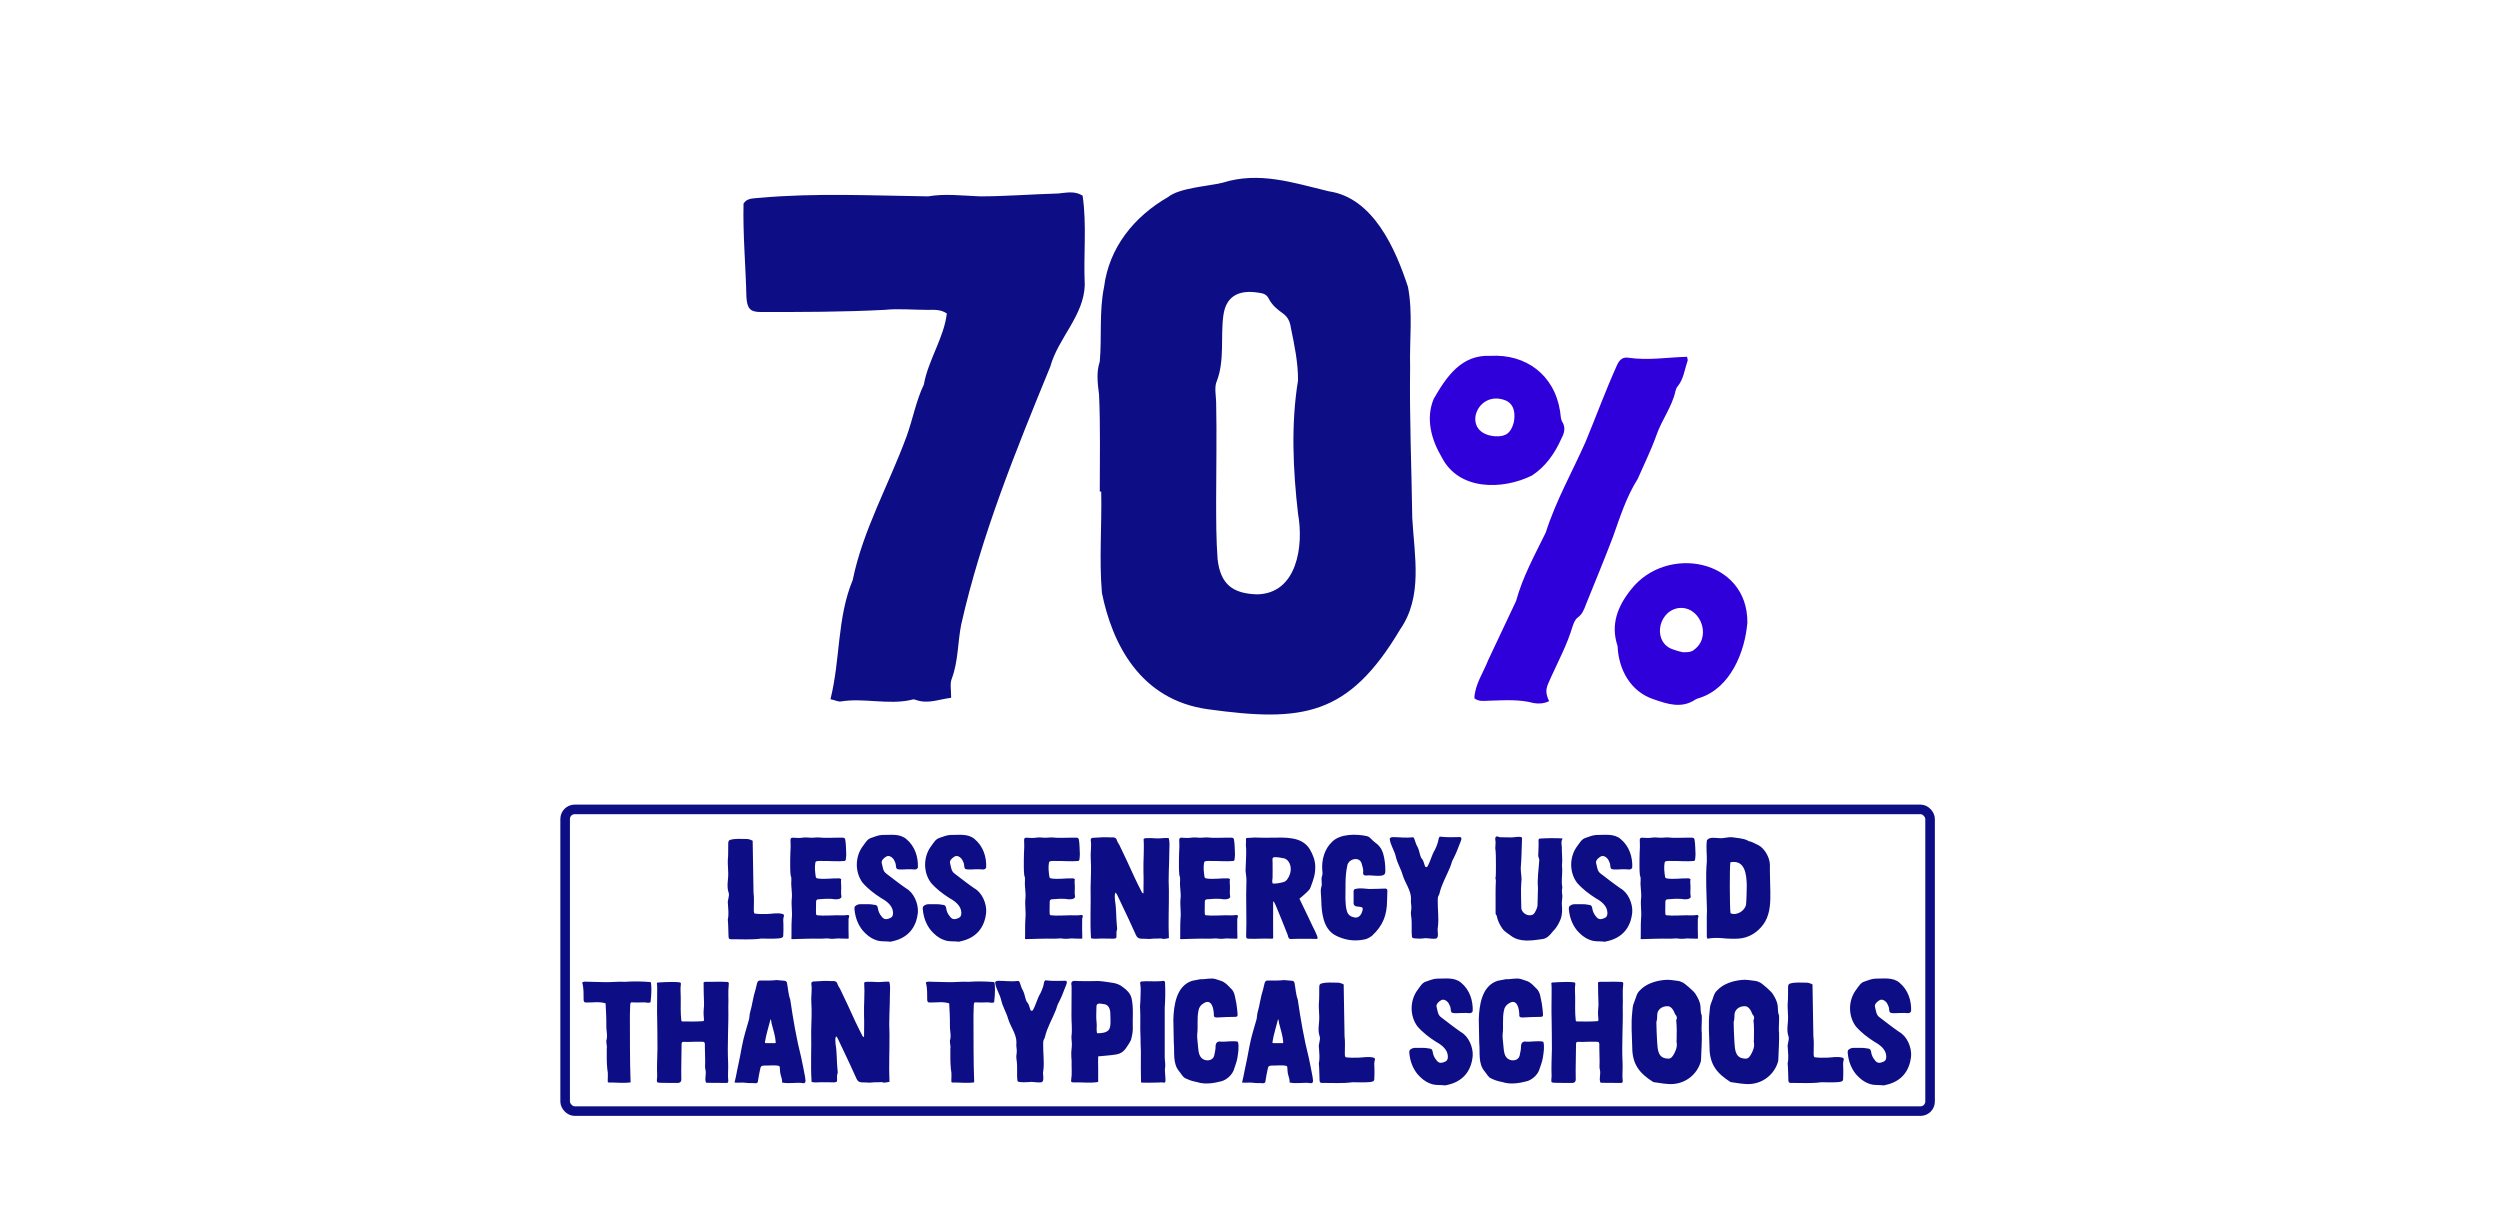 <?xml version="1.0" encoding="UTF-8"?>
<svg xmlns="http://www.w3.org/2000/svg" width="522" height="253" viewBox="0 0 522 253" fill="none">
  <path d="M175.65 146.45C175.05 146.6 174.3 146.15 173.4 146C175.5 137.6 174.75 129.05 178.05 121.1C180.15 110.75 185.55 101.3 189.3 91.1C190.65 87.35 191.25 83.75 192.9 80.3C193.8 75.2 197.1 70.55 197.7 65.45C196.35 64.55 195 64.7 193.65 64.7C190.65 64.7 187.65 64.4 184.65 64.7C176.1 65.15 167.4 65.15 158.85 65.15C156.6 65.15 156 64.4 155.85 62C155.7 55.4 155.1 49.1 155.25 42.5C156 41.3 157.35 41.45 158.7 41.3C170.4 40.25 182.1 40.85 193.8 41C197.25 40.4 200.85 40.85 204.6 41C210 41 215.55 40.55 220.95 40.4C222.6 40.25 224.4 39.8 226.05 40.85C226.95 47 226.2 53.3 226.5 59.45C226.35 65.9 220.95 70.55 219.3 76.55C212.1 94.1 204.9 111.8 200.7 130.4C199.95 134.15 200.1 138.05 198.75 141.65C198.3 142.7 198.6 143.9 198.6 145.7C196.05 146 193.8 147.05 191.25 146.15C190.95 146 190.5 146 190.2 146.15C185.55 147.2 180.3 145.7 175.65 146.45ZM252.282 148.1C237.882 146.15 232.182 134.15 230.082 123.8C229.482 116.9 230.082 109.7 229.932 102.65H229.632C229.632 95.9 229.782 89.15 229.482 82.4C229.182 80 228.882 77.75 229.632 75.5C230.082 70.4 229.482 65 230.532 59.9C231.582 51.65 236.832 45.2 243.882 41.15C246.282 39.2 252.282 38.9 255.282 38.15C262.932 35.75 269.982 38.15 277.482 39.95C286.782 41.3 291.432 52.1 293.982 59.9C295.032 65.3 294.282 71 294.432 76.7C294.282 87.2 294.732 97.7 294.882 108.2C295.332 116.15 297.132 124.55 292.332 131.45C281.532 149.6 271.932 150.8 252.282 148.1ZM253.932 104.45C253.932 108.5 253.932 112.7 254.232 116.75C254.832 122 257.382 123.95 262.482 124.1C270.882 123.95 272.232 113.9 271.032 107.3C269.982 98.15 269.532 88.55 271.032 79.4C271.032 75.65 270.282 72.05 269.532 68.45C269.382 67.25 268.932 66.2 267.882 65.45C266.832 64.7 265.632 63.8 264.882 62.3C264.582 61.7 264.132 61.4 263.532 61.25C259.182 60.35 256.032 61.4 255.432 65.9C254.832 70.4 255.732 75.2 254.082 79.55C253.482 80.75 253.932 82.85 253.932 84.05C254.082 90.8 253.932 97.7 253.932 104.45Z" fill="#0D0D85"></path>
  <path d="M320.251 146.8C317.251 146 314.251 146.2 311.151 146.3C310.051 146.3 308.851 146.6 307.851 145.8C307.951 142.9 309.751 140.4 310.751 137.8C312.651 133.7 314.651 129.6 316.551 125.5C317.951 120.4 320.451 115.9 322.751 111.2C324.851 104.6 328.251 98.6 331.051 92.3C333.251 87 335.251 81.5 337.651 76.2C338.151 75.1 338.851 74.5 340.051 74.7C344.151 75.3 348.251 74.6 352.251 74.5C352.351 74.9 352.451 75.2 352.351 75.4C351.751 77.1 351.551 79.1 350.351 80.6C350.051 80.9 349.951 81.3 349.851 81.6C349.151 84.9 346.951 87.7 345.851 90.9C344.751 94 343.251 97 341.951 100C339.551 103.8 338.251 108 336.751 112.2C334.951 116.9 333.051 121.5 331.151 126.2C330.751 127.3 330.351 128.3 329.351 129C328.851 129.4 328.551 130.2 328.351 130.8C327.251 134.5 325.451 137.9 323.851 141.4C323.051 143.3 322.351 144.1 323.451 146.4C322.451 146.9 321.251 147 320.251 146.8ZM299.351 83.3C302.051 78.6 305.151 74 311.251 74.3C318.551 73.9 324.551 78.2 325.751 85.9C325.851 86.5 325.851 87.4 326.151 88C326.951 89.2 326.651 90.4 326.051 91.5C324.651 94.7 322.651 97.5 319.851 99.3C313.751 102.3 304.651 102.5 301.051 95.5C298.851 91.8 297.651 87.4 299.351 83.3ZM312.251 91.1C314.451 91.2 315.451 90.4 316.051 88.3C316.451 86.5 316.251 84.4 314.351 83.6C308.251 81.2 304.851 90.6 312.251 91.1ZM337.751 134.9C336.251 130.4 337.751 126.6 340.551 123.1C347.951 113.6 364.951 116.7 364.851 130C364.351 136.1 361.351 143.6 354.951 145.7C354.651 145.8 354.251 145.9 353.951 146.1C351.051 148 348.151 147 345.251 146C340.451 144.4 337.951 139.8 337.751 134.9ZM349.651 135.7C350.351 136 351.151 136.1 351.451 136.2C352.951 136.2 353.451 136 354.051 135.4C357.451 132.5 354.751 126.2 350.251 127C345.951 127.9 345.051 134.5 349.651 135.7Z" fill="#2F00DA"></path>
  <rect x="118" y="169" width="285" height="63" rx="2" stroke="#0D0D85" stroke-width="2"></rect>
  <path d="M152.626 196.12C152.206 196.09 152.146 195.97 152.116 195.52C152.056 194.26 152.086 193.3 151.966 192.01C152.206 190.93 152.056 189.85 151.996 188.8C151.816 187.99 152.386 187.18 152.146 186.4C151.666 185.05 152.086 183.7 152.056 182.35C152.056 181.45 151.936 180.55 151.966 179.65C152.086 178.45 152.026 177.25 152.056 176.05C152.086 175.6 152.176 175.42 152.596 175.33C153.616 175.06 154.696 175.18 155.746 175.18C156.226 175.15 156.646 175.3 157.156 175.54C157.186 179.17 157.306 182.74 157.336 186.34C157.486 187.51 157.396 188.68 157.396 189.88C157.396 190.15 157.366 190.45 157.546 190.75C158.416 190.87 159.316 190.87 160.216 190.84C161.296 190.81 162.346 190.54 163.396 190.84C163.636 190.9 163.756 191.08 163.666 191.32C163.486 191.86 163.546 192.43 163.576 193C163.606 193.75 163.576 194.53 163.546 195.31C163.576 195.85 163.006 195.88 162.586 195.94C161.386 196.03 160.186 196 158.986 195.97C156.856 196.27 154.726 196.09 152.626 196.12ZM165.445 196.09C165.355 196.09 165.235 196.06 165.235 196C165.295 195.46 165.235 194.86 165.265 194.17C165.265 193.36 165.265 192.58 165.325 191.77C165.475 190.33 165.175 189.07 165.325 187.63C165.475 186.37 165.115 185.14 165.235 183.88C165.235 183.55 165.265 183.19 165.115 182.86C165.085 182.83 165.085 182.8 165.085 182.77C164.965 181.66 164.995 180.61 164.995 179.5V179.47C164.995 178.51 165.055 177.73 165.085 176.77C165.085 176.32 165.055 175.9 165.055 175.45C165.025 175.06 165.205 174.88 165.595 174.91C166.255 174.94 166.885 175.03 167.515 174.91C168.295 174.76 169.045 174.97 169.825 174.91C170.275 174.88 170.725 174.82 171.175 174.88C172.315 175 173.455 174.91 174.595 174.91H175.975C176.275 174.91 176.425 175.03 176.485 175.3C176.665 176.29 176.635 177.34 176.695 178.36C176.695 178.75 176.635 179.11 176.605 179.5C176.575 179.59 176.485 179.74 176.365 179.77C174.835 179.92 173.245 179.74 171.685 179.77C171.295 179.77 170.905 179.74 170.485 179.83C170.365 179.86 170.275 179.98 170.245 180.1C170.065 181.09 170.185 182.08 170.335 183.1C170.365 183.25 170.485 183.37 170.605 183.4C172.135 183.67 173.695 183.34 175.255 183.4C175.375 183.4 175.525 183.52 175.645 183.55C175.525 184.09 175.675 184.87 175.645 185.38C175.645 185.89 175.585 186.34 175.645 186.85C175.765 187.3 175.705 187.48 175.315 187.66C174.865 187.84 174.205 187.78 173.695 187.69C172.735 187.63 171.745 187.69 170.785 187.78C170.485 187.84 170.365 187.99 170.395 188.56C170.425 188.62 170.335 190.15 170.395 190.81C170.395 190.99 170.515 191.11 170.665 191.11C171.955 191.26 173.425 191.11 174.655 191.11H174.745C175.495 191.11 176.245 191.17 176.995 191.05C177.235 191.02 177.355 191.2 177.295 191.44C177.235 191.62 177.175 191.77 177.175 191.95C177.145 193.45 177.175 194.41 177.205 195.91C177.175 195.91 177.145 196 177.115 196C176.605 196 176.095 196 175.585 195.97C174.835 195.85 174.055 196.12 173.305 196C172.585 195.85 171.895 196.03 171.175 196C169.495 195.94 167.125 196.06 165.445 196.09ZM185.984 196.63C184.904 196.48 183.764 196.69 182.714 196.21C181.664 195.82 180.884 195.13 180.134 194.29C179.114 193.03 178.574 191.53 178.424 189.91C178.394 189.61 178.394 189.25 178.694 189.1C178.934 188.92 179.264 188.8 179.564 188.8C180.584 188.83 181.604 188.71 182.534 188.92C183.074 188.95 183.254 189.19 183.314 189.7C183.404 190.33 183.674 190.9 184.124 191.41C184.484 191.92 184.964 192.01 185.504 191.83C186.164 191.62 186.494 191.38 186.464 190.54C186.434 189.16 185.174 188.17 184.064 187.57C182.594 186.64 181.214 185.59 180.104 184.3C178.454 182.05 178.514 178.81 180.224 176.59C180.704 175.96 181.094 175.18 181.934 174.94C182.654 174.7 183.404 174.37 184.184 174.34C185.894 174.37 187.844 173.98 189.254 175.21C191.024 176.68 191.744 178.93 191.654 181.12C191.414 181.84 190.514 181.42 189.944 181.51C189.104 181.45 188.144 181.69 187.304 181.45C187.124 181.24 187.064 181.03 187.064 180.79C187.064 180.34 186.884 179.95 186.674 179.56C186.344 178.99 185.594 178.45 184.964 178.9C184.484 179.23 183.884 179.71 184.154 180.4C184.334 181.09 184.364 181.9 185.024 182.38C186.374 183.4 187.724 184.48 189.164 185.47C190.814 186.37 191.774 188.68 191.654 190.48C191.354 193.72 189.524 195.91 186.194 196.57C186.134 196.57 186.044 196.63 185.984 196.63ZM200.244 196.63C199.164 196.48 198.024 196.69 196.974 196.21C195.924 195.82 195.144 195.13 194.394 194.29C193.374 193.03 192.834 191.53 192.684 189.91C192.654 189.61 192.654 189.25 192.954 189.1C193.194 188.92 193.524 188.8 193.824 188.8C194.844 188.83 195.864 188.71 196.794 188.92C197.334 188.95 197.514 189.19 197.574 189.7C197.664 190.33 197.934 190.9 198.384 191.41C198.744 191.92 199.224 192.01 199.764 191.83C200.424 191.62 200.754 191.38 200.724 190.54C200.694 189.16 199.434 188.17 198.324 187.57C196.854 186.64 195.474 185.59 194.364 184.3C192.714 182.05 192.774 178.81 194.484 176.59C194.964 175.96 195.354 175.18 196.194 174.94C196.914 174.7 197.664 174.37 198.444 174.34C200.154 174.37 202.104 173.98 203.514 175.21C205.284 176.68 206.004 178.93 205.914 181.12C205.674 181.84 204.774 181.42 204.204 181.51C203.364 181.45 202.404 181.69 201.564 181.45C201.384 181.24 201.324 181.03 201.324 180.79C201.324 180.34 201.144 179.95 200.934 179.56C200.604 178.99 199.854 178.45 199.224 178.9C198.744 179.23 198.144 179.71 198.414 180.4C198.594 181.09 198.624 181.9 199.284 182.38C200.634 183.4 201.984 184.48 203.424 185.47C205.074 186.37 206.034 188.68 205.914 190.48C205.614 193.72 203.784 195.91 200.454 196.57C200.394 196.57 200.304 196.63 200.244 196.63ZM214.225 196.09C214.135 196.09 214.015 196.06 214.015 196C214.075 195.46 214.015 194.86 214.045 194.17C214.045 193.36 214.045 192.58 214.105 191.77C214.255 190.33 213.955 189.07 214.105 187.63C214.255 186.37 213.895 185.14 214.015 183.88C214.015 183.55 214.045 183.19 213.895 182.86C213.865 182.83 213.865 182.8 213.865 182.77C213.745 181.66 213.775 180.61 213.775 179.5V179.47C213.775 178.51 213.835 177.73 213.865 176.77C213.865 176.32 213.835 175.9 213.835 175.45C213.805 175.06 213.985 174.88 214.375 174.91C215.035 174.94 215.665 175.03 216.295 174.91C217.075 174.76 217.825 174.97 218.605 174.91C219.055 174.88 219.505 174.82 219.955 174.88C221.095 175 222.235 174.91 223.375 174.91H224.755C225.055 174.91 225.205 175.03 225.265 175.3C225.445 176.29 225.415 177.34 225.475 178.36C225.475 178.75 225.415 179.11 225.385 179.5C225.355 179.59 225.265 179.74 225.145 179.77C223.615 179.92 222.025 179.74 220.465 179.77C220.075 179.77 219.685 179.74 219.265 179.83C219.145 179.86 219.055 179.98 219.025 180.1C218.845 181.09 218.965 182.08 219.115 183.1C219.145 183.25 219.265 183.37 219.385 183.4C220.915 183.67 222.475 183.34 224.035 183.4C224.155 183.4 224.305 183.52 224.425 183.55C224.305 184.09 224.455 184.87 224.425 185.38C224.425 185.89 224.365 186.34 224.425 186.85C224.545 187.3 224.485 187.48 224.095 187.66C223.645 187.84 222.985 187.78 222.475 187.69C221.515 187.63 220.525 187.69 219.565 187.78C219.265 187.84 219.145 187.99 219.175 188.56C219.205 188.62 219.115 190.15 219.175 190.81C219.175 190.99 219.295 191.11 219.445 191.11C220.735 191.26 222.205 191.11 223.435 191.11H223.525C224.275 191.11 225.025 191.17 225.775 191.05C226.015 191.02 226.135 191.2 226.075 191.44C226.015 191.62 225.955 191.77 225.955 191.95C225.925 193.45 225.955 194.41 225.985 195.91C225.955 195.91 225.925 196 225.895 196C225.385 196 224.875 196 224.365 195.97C223.615 195.85 222.835 196.12 222.085 196C221.365 195.85 220.675 196.03 219.955 196C218.275 195.94 215.905 196.06 214.225 196.09ZM239.954 196.06C239.414 196 238.844 196.03 238.274 196C237.674 195.97 237.374 195.7 237.164 195.19C236.684 194.17 236.234 193.12 235.724 192.04L233.384 187.09C233.264 186.85 233.174 186.58 232.904 186.37C232.664 186.91 232.784 187.51 232.814 188.05C233.114 189.76 233.024 191.56 233.204 193.27C233.234 193.63 233.324 193.96 233.174 194.32C233.024 194.65 233.234 195.76 233.024 195.88C232.844 195.97 232.634 196 232.424 196C231.554 196 230.684 195.94 229.814 195.97C229.184 195.97 228.404 196.09 227.804 195.91C227.564 192.43 227.804 188.86 227.714 185.35C227.744 183.34 227.894 181.3 227.744 179.23C227.654 178.06 227.954 176.74 227.744 175.42C227.744 175.12 227.864 174.97 228.164 174.94L230.294 174.82C230.924 174.79 231.404 174.85 232.064 174.85C232.574 174.79 233.054 174.88 233.204 175.45C233.324 175.81 233.564 176.17 233.744 176.47C234.884 178.81 235.874 180.97 236.954 183.34C237.374 184.24 237.854 185.17 238.304 186.07C238.394 186.25 238.454 186.46 238.754 186.55C238.754 184.96 238.814 183.58 238.754 182.02C238.694 179.74 238.934 177.46 238.784 175.18C238.994 175 239.234 175 239.504 175C240.044 175 240.524 174.97 241.064 175.03C241.934 175.15 243.134 174.91 244.004 174.97C244.304 175.84 244.154 176.74 244.154 177.67C244.154 180.4 243.914 183.16 244.064 185.89C244.094 189.16 243.914 192.64 244.064 195.88C243.584 196 243.254 196.03 242.834 196.06C242.534 195.88 242.174 195.97 241.874 195.97C241.154 195.97 240.674 195.97 239.954 196.06ZM246.614 196.09C246.524 196.09 246.404 196.06 246.404 196C246.464 195.46 246.404 194.86 246.434 194.17C246.434 193.36 246.434 192.58 246.494 191.77C246.644 190.33 246.344 189.07 246.494 187.63C246.644 186.37 246.284 185.14 246.404 183.88C246.404 183.55 246.434 183.19 246.284 182.86C246.254 182.83 246.254 182.8 246.254 182.77C246.134 181.66 246.164 180.61 246.164 179.5V179.47C246.164 178.51 246.224 177.73 246.254 176.77C246.254 176.32 246.224 175.9 246.224 175.45C246.194 175.06 246.374 174.88 246.764 174.91C247.424 174.94 248.054 175.03 248.684 174.91C249.464 174.76 250.214 174.97 250.994 174.91C251.444 174.88 251.894 174.82 252.344 174.88C253.484 175 254.624 174.91 255.764 174.91H257.144C257.444 174.91 257.594 175.03 257.654 175.3C257.834 176.29 257.804 177.34 257.864 178.36C257.864 178.75 257.804 179.11 257.774 179.5C257.744 179.59 257.654 179.74 257.534 179.77C256.004 179.92 254.414 179.74 252.854 179.77C252.464 179.77 252.074 179.74 251.654 179.83C251.534 179.86 251.444 179.98 251.414 180.1C251.234 181.09 251.354 182.08 251.504 183.1C251.534 183.25 251.654 183.37 251.774 183.4C253.304 183.67 254.864 183.34 256.424 183.4C256.544 183.4 256.694 183.52 256.814 183.55C256.694 184.09 256.844 184.87 256.814 185.38C256.814 185.89 256.754 186.34 256.814 186.85C256.934 187.3 256.874 187.48 256.484 187.66C256.034 187.84 255.374 187.78 254.864 187.69C253.904 187.63 252.914 187.69 251.954 187.78C251.654 187.84 251.534 187.99 251.564 188.56C251.594 188.62 251.504 190.15 251.564 190.81C251.564 190.99 251.684 191.11 251.834 191.11C253.124 191.26 254.594 191.11 255.824 191.11H255.914C256.664 191.11 257.414 191.17 258.164 191.05C258.404 191.02 258.524 191.2 258.464 191.44C258.404 191.62 258.344 191.77 258.344 191.95C258.314 193.45 258.344 194.41 258.374 195.91C258.344 195.91 258.314 196 258.284 196C257.774 196 257.264 196 256.754 195.97C256.004 195.85 255.224 196.12 254.474 196C253.754 195.85 253.064 196.03 252.344 196C250.664 195.94 248.294 196.06 246.614 196.09ZM269.673 196.06C269.013 196.12 269.013 195.73 268.863 195.19C268.113 193.3 267.213 191.02 266.373 189.04C266.253 188.74 265.833 187.9 265.833 188.32C265.803 190.27 265.833 193.45 265.833 195.43C265.863 195.94 265.893 196.03 265.353 196C263.763 195.91 262.143 196.09 260.613 196C260.343 196 260.163 195.79 260.193 195.52C260.343 191.56 260.103 187.93 260.253 183.94C260.253 183.85 260.283 183.73 260.253 183.64C260.253 183.01 260.073 182.14 260.073 181.69C260.103 180.16 260.253 178.66 260.193 177.13C260.073 176.41 260.193 176.17 260.163 175.45C260.163 175.3 260.103 175 260.313 174.97C261.483 174.94 261.783 174.85 262.143 174.88C263.283 174.94 264.273 174.91 265.443 174.91C268.293 174.88 271.863 174.58 273.513 177.37C274.113 178.42 274.623 179.65 274.623 180.91C274.653 182.62 274.263 183.58 273.663 185.23C273.543 185.65 273.183 185.98 272.913 186.25C272.433 186.73 271.863 187.18 271.323 187.66C272.253 189.55 273.333 191.83 274.143 193.54C274.443 194.14 274.743 194.71 274.983 195.34C275.343 196.3 274.863 196 274.293 196.03C273.213 196.03 270.753 196 269.673 196.06ZM265.713 183.28C265.713 183.64 265.533 184.06 265.743 184.48C266.493 184.54 267.303 184.36 267.993 184.18C268.623 184 268.983 183.37 269.223 182.8C269.793 181.6 269.553 179.74 268.173 179.23C267.453 179.11 266.733 178.93 266.043 178.99C265.563 179.02 265.713 179.62 265.713 179.95C265.713 181.09 265.743 182.14 265.713 183.28ZM284.582 196.21C282.602 196.6 280.532 196.21 278.792 195.28C276.242 193.87 275.942 190.54 275.882 187.93C275.882 187.06 275.672 186.16 275.852 185.32C276.182 184.6 275.792 183.79 276.002 183.04C276.182 182.62 276.152 182.2 276.092 181.75C275.912 179.59 276.542 177.25 278.162 175.75C279.842 174.07 283.202 174.1 285.392 174.58C286.112 174.73 286.472 175.48 287.072 175.87C287.912 176.44 288.482 177.19 288.782 178.15C289.142 179.38 289.262 180.61 289.262 181.87C289.262 182.5 289.052 182.71 288.482 182.83C287.642 182.95 286.772 182.8 285.932 182.77C285.392 182.77 284.552 183.04 284.612 182.17C284.732 181.51 284.462 180.91 284.312 180.31C283.862 178.72 281.522 179.32 281.312 180.76C280.802 183.04 280.982 185.35 280.922 187.66C280.952 188.53 280.982 189.46 281.252 190.3C281.492 191.08 282.062 191.41 282.782 191.56C283.802 191.8 284.372 190.81 284.522 189.94C284.792 188.8 282.512 189.91 282.632 188.44V186.13C282.632 185.77 282.752 185.65 283.142 185.59C284.072 185.38 284.972 185.56 285.902 185.62C287.012 185.59 288.152 185.59 289.262 185.53C289.532 185.56 289.712 185.71 289.682 185.98C289.682 186.67 289.652 187.36 289.622 188.05C289.592 191.14 288.752 193.24 286.502 195.37C285.932 195.79 285.332 196.15 284.582 196.21ZM299.659 196C298.819 196.09 298.009 195.79 297.199 195.94C296.599 196 295.669 196 295.039 195.88C294.949 195.85 294.859 195.76 294.829 195.64C294.649 194.23 294.889 192.82 294.649 191.29C294.559 190.78 294.589 190.27 294.679 189.76C294.769 189.1 294.499 188.44 294.619 187.75C294.679 185.95 293.389 184.42 292.879 182.71C292.519 181.42 291.739 180.19 291.439 178.84C291.169 177.61 290.329 176.47 290.179 175.21C290.149 175.12 290.209 175.03 290.269 174.97C290.479 174.79 290.719 174.79 290.929 174.79C292.069 174.79 293.479 175 294.949 174.82C295.069 174.82 295.189 174.88 295.249 175C295.519 175.63 295.609 176.26 295.999 176.86C296.359 177.55 296.419 178.45 296.749 179.14C296.779 179.17 296.779 179.2 296.809 179.2C297.169 179.59 297.289 180.07 297.439 180.55C297.469 180.67 297.499 180.79 297.559 180.91C297.649 181.09 297.919 181.12 298.039 180.94C298.699 179.83 298.939 178.51 299.629 177.4C299.959 176.71 300.259 175.96 300.379 175.18C300.409 175 300.469 174.88 300.559 174.76C300.619 174.7 300.709 174.67 300.799 174.7C301.939 174.85 303.259 174.82 304.369 174.79C304.579 174.79 304.759 174.76 304.939 174.79C305.059 174.82 305.119 174.94 305.149 175.06C305.149 175.45 304.909 175.81 304.789 176.2C304.399 177.25 303.979 178.3 303.469 179.29C303.109 179.83 303.049 180.49 302.779 181.06C302.059 182.86 301.039 184.54 300.589 186.46C300.529 186.61 300.529 186.76 300.439 186.88C300.199 187.24 300.199 187.63 300.199 187.99C300.169 189.82 300.469 191.77 300.229 193.57C299.989 194.23 300.679 195.97 299.659 196ZM321.999 196.09C319.839 196.39 317.319 196.81 315.459 195.37C314.859 194.89 314.109 194.53 313.659 193.84C313.119 193.06 312.699 192.19 312.519 191.23L312.429 191.05C312.279 190.93 312.279 190.81 312.279 190.66V188.56C312.279 188.5 312.249 185.08 312.339 183.88C312.339 183.61 312.159 183.31 312.309 183.04C312.369 182.89 312.369 178.12 312.279 177.61C312.099 176.86 312.399 176.14 312.219 175.39C312.189 175.18 312.189 174.97 312.309 174.76C312.399 174.67 312.519 174.61 312.639 174.64C312.909 174.73 313.119 174.85 313.419 174.82C314.139 174.79 314.889 174.88 315.609 174.85C316.239 174.85 316.929 174.64 317.559 174.76C317.709 174.79 317.799 174.91 317.799 175.06C317.709 177.13 317.709 179.23 317.529 181.3V181.33C317.529 182.29 317.799 183.25 317.649 184.21C317.499 186.04 317.649 187.87 317.649 189.73C317.649 189.76 317.649 189.79 317.679 189.82C317.919 190.6 318.669 191.14 319.479 191.11C319.899 191.08 320.199 190.96 320.409 190.63C320.739 190.06 321.069 189.46 321.039 188.77C321.039 188.23 321.129 185.89 321.129 185.41C320.949 183.46 321.279 181.57 321.399 179.65C321.399 179.53 321.399 179.38 321.339 179.26C321.099 178.78 321.189 178.27 321.219 177.76C321.279 176.95 321.249 176.2 321.249 175.39C321.249 175.24 321.369 175.09 321.549 175.09C322.989 175 324.849 174.97 326.199 175.06L326.259 175.15C325.899 175.69 326.049 176.23 326.109 176.8V176.83C326.079 178.15 326.289 179.44 326.139 180.76C326.109 180.79 326.139 180.79 326.139 180.82C326.289 181.81 326.079 183.25 326.109 184.27C326.079 184.69 326.259 185.11 326.199 185.5C326.079 185.89 326.139 186.25 326.169 186.64C326.319 187.36 326.079 188.05 326.109 188.77C326.199 189.82 326.229 190.9 325.869 191.89C325.479 192.88 324.969 193.78 324.189 194.53C323.619 195.28 322.989 195.97 321.999 196.09ZM335.145 196.63C334.065 196.48 332.925 196.69 331.875 196.21C330.825 195.82 330.045 195.13 329.295 194.29C328.275 193.03 327.735 191.53 327.585 189.91C327.555 189.61 327.555 189.25 327.855 189.1C328.095 188.92 328.425 188.8 328.725 188.8C329.745 188.83 330.765 188.71 331.695 188.92C332.235 188.95 332.415 189.19 332.475 189.7C332.565 190.33 332.835 190.9 333.285 191.41C333.645 191.92 334.125 192.01 334.665 191.83C335.325 191.62 335.655 191.38 335.625 190.54C335.595 189.16 334.335 188.17 333.225 187.57C331.755 186.64 330.375 185.59 329.265 184.3C327.615 182.05 327.675 178.81 329.385 176.59C329.865 175.96 330.255 175.18 331.095 174.94C331.815 174.7 332.565 174.37 333.345 174.34C335.055 174.37 337.005 173.98 338.415 175.21C340.185 176.68 340.905 178.93 340.815 181.12C340.575 181.84 339.675 181.42 339.105 181.51C338.265 181.45 337.305 181.69 336.465 181.45C336.285 181.24 336.225 181.03 336.225 180.79C336.225 180.34 336.045 179.95 335.835 179.56C335.505 178.99 334.755 178.45 334.125 178.9C333.645 179.23 333.045 179.71 333.315 180.4C333.495 181.09 333.525 181.9 334.185 182.38C335.535 183.4 336.885 184.48 338.325 185.47C339.975 186.37 340.935 188.68 340.815 190.48C340.515 193.72 338.685 195.91 335.355 196.57C335.295 196.57 335.205 196.63 335.145 196.63ZM342.775 196.09C342.685 196.09 342.565 196.06 342.565 196C342.625 195.46 342.565 194.86 342.595 194.17C342.595 193.36 342.595 192.58 342.655 191.77C342.805 190.33 342.505 189.07 342.655 187.63C342.805 186.37 342.445 185.14 342.565 183.88C342.565 183.55 342.595 183.19 342.445 182.86C342.415 182.83 342.415 182.8 342.415 182.77C342.295 181.66 342.325 180.61 342.325 179.5V179.47C342.325 178.51 342.385 177.73 342.415 176.77C342.415 176.32 342.385 175.9 342.385 175.45C342.355 175.06 342.535 174.88 342.925 174.91C343.585 174.94 344.215 175.03 344.845 174.91C345.625 174.76 346.375 174.97 347.155 174.91C347.605 174.88 348.055 174.82 348.505 174.88C349.645 175 350.785 174.91 351.925 174.91H353.305C353.605 174.91 353.755 175.03 353.815 175.3C353.995 176.29 353.965 177.34 354.025 178.36C354.025 178.75 353.965 179.11 353.935 179.5C353.905 179.59 353.815 179.74 353.695 179.77C352.165 179.92 350.575 179.74 349.015 179.77C348.625 179.77 348.235 179.74 347.815 179.83C347.695 179.86 347.605 179.98 347.575 180.1C347.395 181.09 347.515 182.08 347.665 183.1C347.695 183.25 347.815 183.37 347.935 183.4C349.465 183.67 351.025 183.34 352.585 183.4C352.705 183.4 352.855 183.52 352.975 183.55C352.855 184.09 353.005 184.87 352.975 185.38C352.975 185.89 352.915 186.34 352.975 186.85C353.095 187.3 353.035 187.48 352.645 187.66C352.195 187.84 351.535 187.78 351.025 187.69C350.065 187.63 349.075 187.69 348.115 187.78C347.815 187.84 347.695 187.99 347.725 188.56C347.755 188.62 347.665 190.15 347.725 190.81C347.725 190.99 347.845 191.11 347.995 191.11C349.285 191.26 350.755 191.11 351.985 191.11H352.075C352.825 191.11 353.575 191.17 354.325 191.05C354.565 191.02 354.685 191.2 354.625 191.44C354.565 191.62 354.505 191.77 354.505 191.95C354.475 193.45 354.505 194.41 354.535 195.91C354.505 195.91 354.475 196 354.445 196C353.935 196 353.425 196 352.915 195.97C352.165 195.85 351.385 196.12 350.635 196C349.915 195.85 349.225 196.03 348.505 196C346.825 195.94 344.455 196.06 342.775 196.09ZM356.534 196C356.474 195.85 356.384 195.76 356.384 195.64C356.414 193.81 356.324 191.95 356.414 190.12C356.354 186.88 356.084 183.13 356.384 179.89C356.444 178.39 356.174 176.92 356.414 175.42C357.044 174.7 358.004 174.97 358.904 175C359.834 175.12 360.734 174.73 361.694 174.82C362.654 174.97 363.974 175.03 364.874 175.48C364.964 175.54 365.054 175.6 365.144 175.63C365.894 175.75 366.494 176.2 367.214 176.5C368.504 177.22 369.494 179.05 369.554 180.49C369.524 182.2 369.614 183.91 369.644 186.04C369.674 188.23 369.674 190.45 368.564 192.43C367.574 194.11 365.864 195.52 363.794 195.88C362.444 196.12 360.824 196 359.444 195.88C358.514 195.82 357.644 195.79 356.534 196ZM361.304 180.04C361.124 180.91 361.154 189.85 361.334 190.69C362.624 191.26 364.334 190.18 364.574 188.89C364.694 187.72 364.694 186.01 364.724 184.81C364.664 182.77 364.454 179.44 361.304 180.04ZM127.079 226.03C127.019 226.03 126.989 225.97 126.899 225.91C126.869 225.07 127.019 224.14 126.809 223.27C126.659 221.86 126.689 220.42 126.689 218.98C126.839 218.29 126.419 217.6 126.689 216.94C126.869 215.98 126.539 214.96 126.599 213.97C126.629 212.47 126.509 211 126.449 209.5C125.159 209.08 123.779 209.35 122.459 209.32C122.069 209.35 121.889 209.23 121.859 208.81C121.829 207.61 121.919 206.41 121.589 205.24C121.589 205.21 121.589 205.18 121.619 205.09C121.739 205.06 121.919 204.97 122.069 204.97L125.699 205.06C127.319 205.15 128.909 204.91 130.529 205C132.299 204.88 134.129 204.91 135.869 205.06C136.079 205.75 136.049 207.4 135.839 209.26C135.389 209.5 134.939 209.29 134.489 209.29C133.589 209.35 132.689 209.32 131.789 209.29C131.579 209.44 131.609 209.68 131.579 209.92C131.549 210.61 131.519 211.3 131.519 211.99C131.549 216.67 131.489 221.35 131.669 226C130.169 226.21 128.609 226 127.079 226.03ZM141.599 226.12C140.549 226.12 139.019 226.12 137.969 226.09C137.189 226.06 137.129 226 137.159 225.46C137.159 225.22 137.219 224.95 137.219 224.71C137.129 222.82 137.249 220.84 137.279 218.98C137.249 216.91 137.279 214.75 137.219 212.71C137.159 211 137.219 209.29 137.219 207.61V207.55C137.219 206.71 137.249 205.96 137.159 205.27L137.309 205.15C138.299 205.09 139.379 205.03 140.339 205.03C141.089 205.03 141.509 205.06 141.929 205.12C142.079 205.12 142.199 205.3 142.169 205.45C142.019 206.38 142.139 207.4 142.139 208.33V208.36C142.139 209.92 142.079 211.48 142.259 213.07C142.259 213.19 142.379 213.28 142.499 213.28C144.179 213.28 145.079 213.34 146.759 213.22C146.909 213.22 146.999 213.07 146.999 212.95C146.909 212.26 146.879 211.45 146.939 210.76C147.089 209.65 146.939 208.63 146.939 207.49V207.46C146.939 206.59 146.939 205.87 146.909 205.12C147.059 205.06 147.179 205 147.269 205C148.739 205.03 150.479 204.94 151.919 205.03C152.009 205.03 152.099 205.12 152.159 205.21C152.189 205.33 152.189 205.45 152.159 205.6C151.979 207.1 152.159 208.72 152.069 210.25C152.159 214.09 151.829 218.05 152.039 222.01C152.099 223.24 151.919 224.47 152.069 225.7C152.069 225.97 151.979 226.12 151.739 226.12C150.449 226.12 148.889 226.09 147.599 226.09C147.479 226.09 147.389 226.03 147.359 225.91C147.179 225.34 147.359 224.71 147.359 224.14C147.359 223.93 147.389 223.72 147.329 223.51C147.119 222.82 147.269 222.22 147.239 221.5C147.239 220.54 147.209 219.58 147.179 218.62C147.149 218.26 147.269 217.96 147.059 217.63C147.029 217.57 146.939 217.54 146.879 217.54C146.639 217.51 146.099 217.51 145.889 217.51C144.659 217.48 144.059 217.6 142.889 217.54C142.589 217.51 142.319 217.57 142.319 217.9C142.319 220.51 142.199 222.79 142.259 225.43C142.259 225.82 142.019 226.09 141.599 226.12ZM157.593 226.18C157.113 226.09 156.423 226.18 156.003 226.12C154.953 225.94 154.203 226.15 153.363 226.03C153.363 225.91 153.423 225.79 153.453 225.7C153.633 225.07 153.753 224.23 153.903 223.54C154.263 221.83 154.623 220.18 154.923 218.44C155.283 216.52 155.883 214.63 156.423 212.74C156.513 212.32 156.483 211.87 156.603 211.45C157.083 209.83 157.233 208.18 157.773 206.56C157.863 206.14 157.953 205.72 158.073 205.3C158.253 204.79 158.373 204.73 158.853 204.73C159.903 204.76 161.133 204.76 162.153 204.64C162.633 204.67 163.353 204.73 163.863 204.79C164.073 204.82 164.253 204.97 164.313 205.18C164.553 206.35 164.583 207.58 165.003 208.72C165.603 212.8 166.293 216.88 167.313 220.9C167.613 222.19 167.823 223.51 168.093 224.83C168.093 225.25 168.453 226.12 167.793 226.18C166.353 225.91 164.913 226.36 163.293 226.03C163.353 225.52 163.173 225.04 163.053 224.59C162.843 223.99 162.873 223.39 162.813 222.76C162.783 222.67 162.723 222.58 162.603 222.55C161.643 222.34 160.563 222.52 159.573 222.49C158.973 222.52 158.853 222.61 158.733 223.18C158.523 224.08 158.373 225.01 158.223 225.94C158.193 226.12 157.803 226.21 157.593 226.18ZM159.723 217.57C159.693 217.69 159.783 217.81 159.903 217.81H161.853C161.913 217.81 161.973 217.75 161.973 217.63C161.883 216.25 161.433 214.99 161.103 213.67C161.073 213.58 161.043 212.92 160.893 212.8C160.533 214.24 159.933 216.13 159.723 217.57ZM181.612 226.06C181.072 226 180.502 226.03 179.932 226C179.332 225.97 179.032 225.7 178.822 225.19C178.342 224.17 177.892 223.12 177.382 222.04L175.042 217.09C174.922 216.85 174.832 216.58 174.562 216.37C174.322 216.91 174.442 217.51 174.472 218.05C174.772 219.76 174.682 221.56 174.862 223.27C174.892 223.63 174.982 223.96 174.832 224.32C174.682 224.65 174.892 225.76 174.682 225.88C174.502 225.97 174.292 226 174.082 226C173.212 226 172.342 225.94 171.472 225.97C170.842 225.97 170.062 226.09 169.462 225.91C169.222 222.43 169.462 218.86 169.372 215.35C169.402 213.34 169.552 211.3 169.402 209.23C169.312 208.06 169.612 206.74 169.402 205.42C169.402 205.12 169.522 204.97 169.822 204.94L171.952 204.82C172.582 204.79 173.062 204.85 173.722 204.85C174.232 204.79 174.712 204.88 174.862 205.45C174.982 205.81 175.222 206.17 175.402 206.47C176.542 208.81 177.532 210.97 178.612 213.34C179.032 214.24 179.512 215.17 179.962 216.07C180.052 216.25 180.112 216.46 180.412 216.55C180.412 214.96 180.472 213.58 180.412 212.02C180.352 209.74 180.592 207.46 180.442 205.18C180.652 205 180.892 205 181.162 205C181.702 205 182.182 204.97 182.722 205.03C183.592 205.15 184.792 204.91 185.662 204.97C185.962 205.84 185.812 206.74 185.812 207.67C185.812 210.4 185.572 213.16 185.722 215.89C185.752 219.16 185.572 222.64 185.722 225.88C185.242 226 184.912 226.03 184.492 226.06C184.192 225.88 183.832 225.97 183.532 225.97C182.812 225.97 182.332 225.97 181.612 226.06ZM198.822 226.03C198.762 226.03 198.732 225.97 198.642 225.91C198.612 225.07 198.762 224.14 198.552 223.27C198.402 221.86 198.432 220.42 198.432 218.98C198.582 218.29 198.162 217.6 198.432 216.94C198.612 215.98 198.282 214.96 198.342 213.97C198.372 212.47 198.252 211 198.192 209.5C196.902 209.08 195.522 209.35 194.202 209.32C193.812 209.35 193.632 209.23 193.602 208.81C193.572 207.61 193.662 206.41 193.332 205.24C193.332 205.21 193.332 205.18 193.362 205.09C193.482 205.06 193.662 204.97 193.812 204.97L197.442 205.06C199.062 205.15 200.652 204.91 202.272 205C204.042 204.88 205.872 204.91 207.612 205.06C207.822 205.75 207.792 207.4 207.582 209.26C207.132 209.5 206.682 209.29 206.232 209.29C205.332 209.35 204.432 209.32 203.532 209.29C203.322 209.44 203.352 209.68 203.322 209.92C203.292 210.61 203.262 211.3 203.262 211.99C203.292 216.67 203.232 221.35 203.412 226C201.912 226.21 200.352 226 198.822 226.03ZM217.271 226C216.431 226.09 215.621 225.79 214.811 225.94C214.211 226 213.281 226 212.651 225.88C212.561 225.85 212.471 225.76 212.441 225.64C212.261 224.23 212.501 222.82 212.261 221.29C212.171 220.78 212.201 220.27 212.291 219.76C212.381 219.1 212.111 218.44 212.231 217.75C212.291 215.95 211.001 214.42 210.491 212.71C210.131 211.42 209.351 210.19 209.051 208.84C208.781 207.61 207.941 206.47 207.791 205.21C207.761 205.12 207.821 205.03 207.881 204.97C208.091 204.79 208.331 204.79 208.541 204.79C209.681 204.79 211.091 205 212.561 204.82C212.681 204.82 212.801 204.88 212.861 205C213.131 205.63 213.221 206.26 213.611 206.86C213.971 207.55 214.031 208.45 214.361 209.14C214.391 209.17 214.391 209.2 214.421 209.2C214.781 209.59 214.901 210.07 215.051 210.55C215.081 210.67 215.111 210.79 215.171 210.91C215.261 211.09 215.531 211.12 215.651 210.94C216.311 209.83 216.551 208.51 217.241 207.4C217.571 206.71 217.871 205.96 217.991 205.18C218.021 205 218.081 204.88 218.171 204.76C218.231 204.7 218.321 204.67 218.411 204.7C219.551 204.85 220.871 204.82 221.981 204.79C222.191 204.79 222.371 204.76 222.551 204.79C222.671 204.82 222.731 204.94 222.761 205.06C222.761 205.45 222.521 205.81 222.401 206.2C222.011 207.25 221.591 208.3 221.081 209.29C220.721 209.83 220.661 210.49 220.391 211.06C219.671 212.86 218.651 214.54 218.201 216.46C218.141 216.61 218.141 216.76 218.051 216.88C217.811 217.24 217.811 217.63 217.811 217.99C217.781 219.82 218.081 221.77 217.841 223.57C217.601 224.23 218.291 225.97 217.271 226ZM224.08 226C223.72 226 223.57 225.88 223.66 225.46C223.87 224.23 223.72 222.97 223.75 221.71C223.78 221.29 223.66 220.72 223.69 220.33C223.63 219.58 223.81 218.77 223.81 218.02C223.81 217.45 223.69 216.91 223.72 216.34C223.93 214.87 223.69 213.43 223.72 211.96C223.72 210.13 223.72 208.15 223.75 206.32C223.75 206.05 223.75 205.78 223.69 205.48C223.63 205.18 223.84 204.85 224.17 204.82C224.56 204.79 224.95 204.85 225.34 204.85C226.45 204.85 227.59 204.88 228.7 204.85C229.69 204.76 231.16 205.06 232.12 205.18C233.02 205.3 233.83 205.57 234.49 206.14C235.3 206.71 235.99 207.4 236.26 208.39C236.74 210.49 236.44 212.68 236.53 214.84C236.53 215.62 236.35 216.34 236.17 217.09C235.87 217.75 235.45 218.35 235.06 218.92C234.58 219.58 233.98 220 233.17 220.15C232.06 220.36 230.38 220.45 229.3 220.57C229.27 221.38 229.27 222.19 229.3 223C229.33 223.96 229.27 224.95 229.3 225.91C227.65 226.21 225.76 225.94 224.08 226ZM228.94 210.16C228.94 211.27 228.82 212.38 228.97 213.52C229.06 214.27 228.88 214.99 229.06 215.74C232.09 215.74 231.91 214.6 231.85 212.2C231.88 211.12 231.76 209.77 230.41 209.65C229.78 209.56 228.94 209.32 228.94 210.16ZM242.955 226.06C242.625 225.97 242.295 226 241.995 226.03C241.425 226.06 238.275 226.12 238.245 226C238.185 224.14 238.215 221.92 238.215 220.06C238.245 219.16 238.155 218.83 238.155 217.93V217.57C238.155 217.18 238.155 216.55 238.125 216.16C238.035 214.39 238.155 212.59 238.065 210.79C237.975 210.07 238.125 209.38 238.125 208.66V208.63C238.125 207.55 238.275 206.41 238.065 205.3C238.035 205.12 238.155 204.97 238.305 204.94C239.415 204.79 240.975 204.97 242.055 204.88C242.415 204.94 243.105 204.58 243.255 205.06C243.345 206.74 243.315 208.72 243.195 210.4C243.225 213.91 243.165 217.21 243.195 220.75C243.195 221.53 243.405 222.31 243.255 223.12C243.195 223.33 243.255 223.69 243.255 223.93C243.285 224.56 243.375 225.16 243.345 225.76C243.345 225.97 243.135 226.09 242.955 226.06ZM249.947 225.94C248.657 225.7 248.147 225.43 247.607 225.19C246.947 224.92 246.677 224.23 246.257 223.75C244.787 222.07 245.297 219.73 245.087 217.69C245.087 216.07 244.997 214.45 244.997 212.86C245.087 209.86 245.627 205.84 248.927 204.79C249.257 204.7 250.307 204.55 250.637 204.46C251.687 204.52 252.767 204.13 253.817 204.43C254.207 204.55 254.597 204.67 254.987 204.82C255.827 205.09 256.367 205.75 256.967 206.35C257.897 207.13 257.897 208.48 258.167 209.59C258.287 210.31 258.347 211.06 258.407 211.78C258.437 212.17 258.317 212.32 257.927 212.32C256.727 212.35 255.557 212.35 254.387 212.44C254.027 212.47 253.397 212.5 253.457 211.96C253.457 210.73 253.037 208.45 251.387 209.44C250.757 209.8 250.367 210.28 250.247 211C249.887 212.65 250.187 214.33 249.977 215.98C249.917 216.67 250.067 217.3 250.097 217.96C250.247 219.04 250.127 220.57 251.237 221.17C252.017 221.62 253.247 221.44 253.517 220.45C253.667 219.79 253.847 218.98 253.817 218.29C253.877 217.78 254.207 217.42 254.747 217.48C255.917 217.6 257.297 217.24 258.467 217.51C258.767 218.47 258.527 219.85 258.377 220.84C258.227 221.77 257.867 222.58 257.597 223.45C257.177 224.53 256.097 225.46 255.047 225.76C253.457 226.18 251.567 226.48 249.947 225.94ZM263.562 226.18C263.082 226.09 262.392 226.18 261.972 226.12C260.922 225.94 260.172 226.15 259.332 226.03C259.332 225.91 259.392 225.79 259.422 225.7C259.602 225.07 259.722 224.23 259.872 223.54C260.232 221.83 260.592 220.18 260.892 218.44C261.252 216.52 261.852 214.63 262.392 212.74C262.482 212.32 262.452 211.87 262.572 211.45C263.052 209.83 263.202 208.18 263.742 206.56C263.832 206.14 263.922 205.72 264.042 205.3C264.222 204.79 264.342 204.73 264.822 204.73C265.872 204.76 267.102 204.76 268.122 204.64C268.602 204.67 269.322 204.73 269.832 204.79C270.042 204.82 270.222 204.97 270.282 205.18C270.522 206.35 270.552 207.58 270.972 208.72C271.572 212.8 272.262 216.88 273.282 220.9C273.582 222.19 273.792 223.51 274.062 224.83C274.062 225.25 274.422 226.12 273.762 226.18C272.322 225.91 270.882 226.36 269.262 226.03C269.322 225.52 269.142 225.04 269.022 224.59C268.812 223.99 268.842 223.39 268.782 222.76C268.752 222.67 268.692 222.58 268.572 222.55C267.612 222.34 266.532 222.52 265.542 222.49C264.942 222.52 264.822 222.61 264.702 223.18C264.492 224.08 264.342 225.01 264.192 225.94C264.162 226.12 263.772 226.21 263.562 226.18ZM265.692 217.57C265.662 217.69 265.752 217.81 265.872 217.81H267.822C267.882 217.81 267.942 217.75 267.942 217.63C267.852 216.25 267.402 214.99 267.072 213.67C267.042 213.58 267.012 212.92 266.862 212.8C266.502 214.24 265.902 216.13 265.692 217.57ZM276.031 226.12C275.611 226.09 275.551 225.97 275.521 225.52C275.461 224.26 275.491 223.3 275.371 222.01C275.611 220.93 275.461 219.85 275.401 218.8C275.221 217.99 275.791 217.18 275.551 216.4C275.071 215.05 275.491 213.7 275.461 212.35C275.461 211.45 275.341 210.55 275.371 209.65C275.491 208.45 275.431 207.25 275.461 206.05C275.491 205.6 275.581 205.42 276.001 205.33C277.021 205.06 278.101 205.18 279.151 205.18C279.631 205.15 280.051 205.3 280.561 205.54C280.591 209.17 280.711 212.74 280.741 216.34C280.891 217.51 280.801 218.68 280.801 219.88C280.801 220.15 280.771 220.45 280.951 220.75C281.821 220.87 282.721 220.87 283.621 220.84C284.701 220.81 285.751 220.54 286.801 220.84C287.041 220.9 287.161 221.08 287.071 221.32C286.891 221.86 286.951 222.43 286.981 223C287.011 223.75 286.981 224.53 286.951 225.31C286.981 225.85 286.411 225.88 285.991 225.94C284.791 226.03 283.591 226 282.391 225.97C280.261 226.27 278.131 226.09 276.031 226.12ZM301.83 226.63C300.75 226.48 299.61 226.69 298.56 226.21C297.51 225.82 296.73 225.13 295.98 224.29C294.96 223.03 294.42 221.53 294.27 219.91C294.24 219.61 294.24 219.25 294.54 219.1C294.78 218.92 295.11 218.8 295.41 218.8C296.43 218.83 297.45 218.71 298.38 218.92C298.92 218.95 299.1 219.19 299.16 219.7C299.25 220.33 299.52 220.9 299.97 221.41C300.33 221.92 300.81 222.01 301.35 221.83C302.01 221.62 302.34 221.38 302.31 220.54C302.28 219.16 301.02 218.17 299.91 217.57C298.44 216.64 297.06 215.59 295.95 214.3C294.3 212.05 294.36 208.81 296.07 206.59C296.55 205.96 296.94 205.18 297.78 204.94C298.5 204.7 299.25 204.37 300.03 204.34C301.74 204.37 303.69 203.98 305.1 205.21C306.87 206.68 307.59 208.93 307.5 211.12C307.26 211.84 306.36 211.42 305.79 211.51C304.95 211.45 303.99 211.69 303.15 211.45C302.97 211.24 302.91 211.03 302.91 210.79C302.91 210.34 302.73 209.95 302.52 209.56C302.19 208.99 301.44 208.45 300.81 208.9C300.33 209.23 299.73 209.71 300 210.4C300.18 211.09 300.21 211.9 300.87 212.38C302.22 213.4 303.57 214.48 305.01 215.47C306.66 216.37 307.62 218.68 307.5 220.48C307.2 223.72 305.37 225.91 302.04 226.57C301.98 226.57 301.89 226.63 301.83 226.63ZM313.721 225.94C312.431 225.7 311.921 225.43 311.381 225.19C310.721 224.92 310.451 224.23 310.031 223.75C308.561 222.07 309.071 219.73 308.861 217.69C308.861 216.07 308.771 214.45 308.771 212.86C308.861 209.86 309.401 205.84 312.701 204.79C313.031 204.7 314.081 204.55 314.411 204.46C315.461 204.52 316.541 204.13 317.591 204.43C317.981 204.55 318.371 204.67 318.761 204.82C319.601 205.09 320.141 205.75 320.741 206.35C321.671 207.13 321.671 208.48 321.941 209.59C322.061 210.31 322.121 211.06 322.181 211.78C322.211 212.17 322.091 212.32 321.701 212.32C320.501 212.35 319.331 212.35 318.161 212.44C317.801 212.47 317.171 212.5 317.231 211.96C317.231 210.73 316.811 208.45 315.161 209.44C314.531 209.8 314.141 210.28 314.021 211C313.661 212.65 313.961 214.33 313.751 215.98C313.691 216.67 313.841 217.3 313.871 217.96C314.021 219.04 313.901 220.57 315.011 221.17C315.791 221.62 317.021 221.44 317.291 220.45C317.441 219.79 317.621 218.98 317.591 218.29C317.651 217.78 317.981 217.42 318.521 217.48C319.691 217.6 321.071 217.24 322.241 217.51C322.541 218.47 322.301 219.85 322.151 220.84C322.001 221.77 321.641 222.58 321.371 223.45C320.951 224.53 319.871 225.46 318.821 225.76C317.231 226.18 315.341 226.48 313.721 225.94ZM328.356 226.12C327.306 226.12 325.776 226.12 324.726 226.09C323.946 226.06 323.886 226 323.916 225.46C323.916 225.22 323.976 224.95 323.976 224.71C323.886 222.82 324.006 220.84 324.036 218.98C324.006 216.91 324.036 214.75 323.976 212.71C323.916 211 323.976 209.29 323.976 207.61V207.55C323.976 206.71 324.006 205.96 323.916 205.27L324.066 205.15C325.056 205.09 326.136 205.03 327.096 205.03C327.846 205.03 328.266 205.06 328.686 205.12C328.836 205.12 328.956 205.3 328.926 205.45C328.776 206.38 328.896 207.4 328.896 208.33V208.36C328.896 209.92 328.836 211.48 329.016 213.07C329.016 213.19 329.136 213.28 329.256 213.28C330.936 213.28 331.836 213.34 333.516 213.22C333.666 213.22 333.756 213.07 333.756 212.95C333.666 212.26 333.636 211.45 333.696 210.76C333.846 209.65 333.696 208.63 333.696 207.49V207.46C333.696 206.59 333.696 205.87 333.666 205.12C333.816 205.06 333.936 205 334.026 205C335.496 205.03 337.236 204.94 338.676 205.03C338.766 205.03 338.856 205.12 338.916 205.21C338.946 205.33 338.946 205.45 338.916 205.6C338.736 207.1 338.916 208.72 338.826 210.25C338.916 214.09 338.586 218.05 338.796 222.01C338.856 223.24 338.676 224.47 338.826 225.7C338.826 225.97 338.736 226.12 338.496 226.12C337.206 226.12 335.646 226.09 334.356 226.09C334.236 226.09 334.146 226.03 334.116 225.91C333.936 225.34 334.116 224.71 334.116 224.14C334.116 223.93 334.146 223.72 334.086 223.51C333.876 222.82 334.026 222.22 333.996 221.5C333.996 220.54 333.966 219.58 333.936 218.62C333.906 218.26 334.026 217.96 333.816 217.63C333.786 217.57 333.696 217.54 333.636 217.54C333.396 217.51 332.856 217.51 332.646 217.51C331.416 217.48 330.816 217.6 329.646 217.54C329.346 217.51 329.076 217.57 329.076 217.9C329.076 220.51 328.956 222.79 329.016 225.43C329.016 225.82 328.776 226.09 328.356 226.12ZM349.45 226.33C348.07 226.45 346.57 226.12 345.22 225.94C342.25 224.08 340.81 222.16 340.81 218.62C340.75 216.19 340.54 213.76 340.81 211.36C340.87 210.64 340.9 209.92 341.23 209.23C341.59 208.42 341.68 207.46 342.37 206.83C343.66 205.42 345.67 204.79 347.56 204.61C348.52 204.49 349.48 204.73 350.41 204.82C350.71 204.85 351.16 205.06 351.43 205.18C351.61 205.24 353.62 206.89 354.01 207.52C354.52 208.33 355 209.2 355.06 210.16C355.12 210.79 355.06 211.42 355.33 212.05C355.39 213.16 355.24 214.36 355.3 215.5H355.33C355.39 217.39 355.24 219.28 355.18 221.17C355.18 221.41 355.15 221.65 355.06 221.86C354.31 224.2 352.21 226.09 349.45 226.33ZM345.85 213.4C345.85 214.72 345.94 216.07 346 217.39C346.12 218.77 346.03 220.69 347.8 220.99C348.58 221.14 348.94 221.02 349.36 220.36C349.87 219.52 350.26 218.62 350.08 217.6C350.02 217.45 350.08 217.3 350.08 217.15C350.11 215.77 350.14 214.36 349.99 213.01C350.26 212.53 350.11 212.11 349.75 211.75C349.51 211.03 348.94 209.98 348.07 210.1C346.93 210.1 346.03 210.91 346.03 211.87C346 212.38 346.03 212.89 345.85 213.4ZM365.586 226.33C364.206 226.45 362.706 226.12 361.356 225.94C358.386 224.08 356.946 222.16 356.946 218.62C356.886 216.19 356.676 213.76 356.946 211.36C357.006 210.64 357.036 209.92 357.366 209.23C357.726 208.42 357.816 207.46 358.506 206.83C359.796 205.42 361.806 204.79 363.696 204.61C364.656 204.49 365.616 204.73 366.546 204.82C366.846 204.85 367.296 205.06 367.566 205.18C367.746 205.24 369.756 206.89 370.146 207.52C370.656 208.33 371.136 209.2 371.196 210.16C371.256 210.79 371.196 211.42 371.466 212.05C371.526 213.16 371.376 214.36 371.436 215.5H371.466C371.526 217.39 371.376 219.28 371.316 221.17C371.316 221.41 371.286 221.65 371.196 221.86C370.446 224.2 368.346 226.09 365.586 226.33ZM361.986 213.4C361.986 214.72 362.076 216.07 362.136 217.39C362.256 218.77 362.166 220.69 363.936 220.99C364.716 221.14 365.076 221.02 365.496 220.36C366.006 219.52 366.396 218.62 366.216 217.6C366.156 217.45 366.216 217.3 366.216 217.15C366.246 215.77 366.276 214.36 366.126 213.01C366.396 212.53 366.246 212.11 365.886 211.75C365.646 211.03 365.076 209.98 364.206 210.1C363.066 210.1 362.166 210.91 362.166 211.87C362.136 212.38 362.166 212.89 361.986 213.4ZM373.921 226.12C373.501 226.09 373.441 225.97 373.411 225.52C373.351 224.26 373.381 223.3 373.261 222.01C373.501 220.93 373.351 219.85 373.291 218.8C373.111 217.99 373.681 217.18 373.441 216.4C372.961 215.05 373.381 213.7 373.351 212.35C373.351 211.45 373.231 210.55 373.261 209.65C373.381 208.45 373.321 207.25 373.351 206.05C373.381 205.6 373.471 205.42 373.891 205.33C374.911 205.06 375.991 205.18 377.041 205.18C377.521 205.15 377.941 205.3 378.451 205.54C378.481 209.17 378.601 212.74 378.631 216.34C378.781 217.51 378.691 218.68 378.691 219.88C378.691 220.15 378.661 220.45 378.841 220.75C379.711 220.87 380.611 220.87 381.511 220.84C382.591 220.81 383.641 220.54 384.691 220.84C384.931 220.9 385.051 221.08 384.961 221.32C384.781 221.86 384.841 222.43 384.871 223C384.901 223.75 384.871 224.53 384.841 225.31C384.871 225.85 384.301 225.88 383.881 225.94C382.681 226.03 381.481 226 380.281 225.97C378.151 226.27 376.021 226.09 373.921 226.12ZM393.37 226.63C392.29 226.48 391.15 226.69 390.1 226.21C389.05 225.82 388.27 225.13 387.52 224.29C386.5 223.03 385.96 221.53 385.81 219.91C385.78 219.61 385.78 219.25 386.08 219.1C386.32 218.92 386.65 218.8 386.95 218.8C387.97 218.83 388.99 218.71 389.92 218.92C390.46 218.95 390.64 219.19 390.7 219.7C390.79 220.33 391.06 220.9 391.51 221.41C391.87 221.92 392.35 222.01 392.89 221.83C393.55 221.62 393.88 221.38 393.85 220.54C393.82 219.16 392.56 218.17 391.45 217.57C389.98 216.64 388.6 215.59 387.49 214.3C385.84 212.05 385.9 208.81 387.61 206.59C388.09 205.96 388.48 205.18 389.32 204.94C390.04 204.7 390.79 204.37 391.57 204.34C393.28 204.37 395.23 203.98 396.64 205.21C398.41 206.68 399.13 208.93 399.04 211.12C398.8 211.84 397.9 211.42 397.33 211.51C396.49 211.45 395.53 211.69 394.69 211.45C394.51 211.24 394.45 211.03 394.45 210.79C394.45 210.34 394.27 209.95 394.06 209.56C393.73 208.99 392.98 208.45 392.35 208.9C391.87 209.23 391.27 209.71 391.54 210.4C391.72 211.09 391.75 211.9 392.41 212.38C393.76 213.4 395.11 214.48 396.55 215.47C398.2 216.37 399.16 218.68 399.04 220.48C398.74 223.72 396.91 225.91 393.58 226.57C393.52 226.57 393.43 226.63 393.37 226.63Z" fill="#0D0D85"></path>
</svg>
